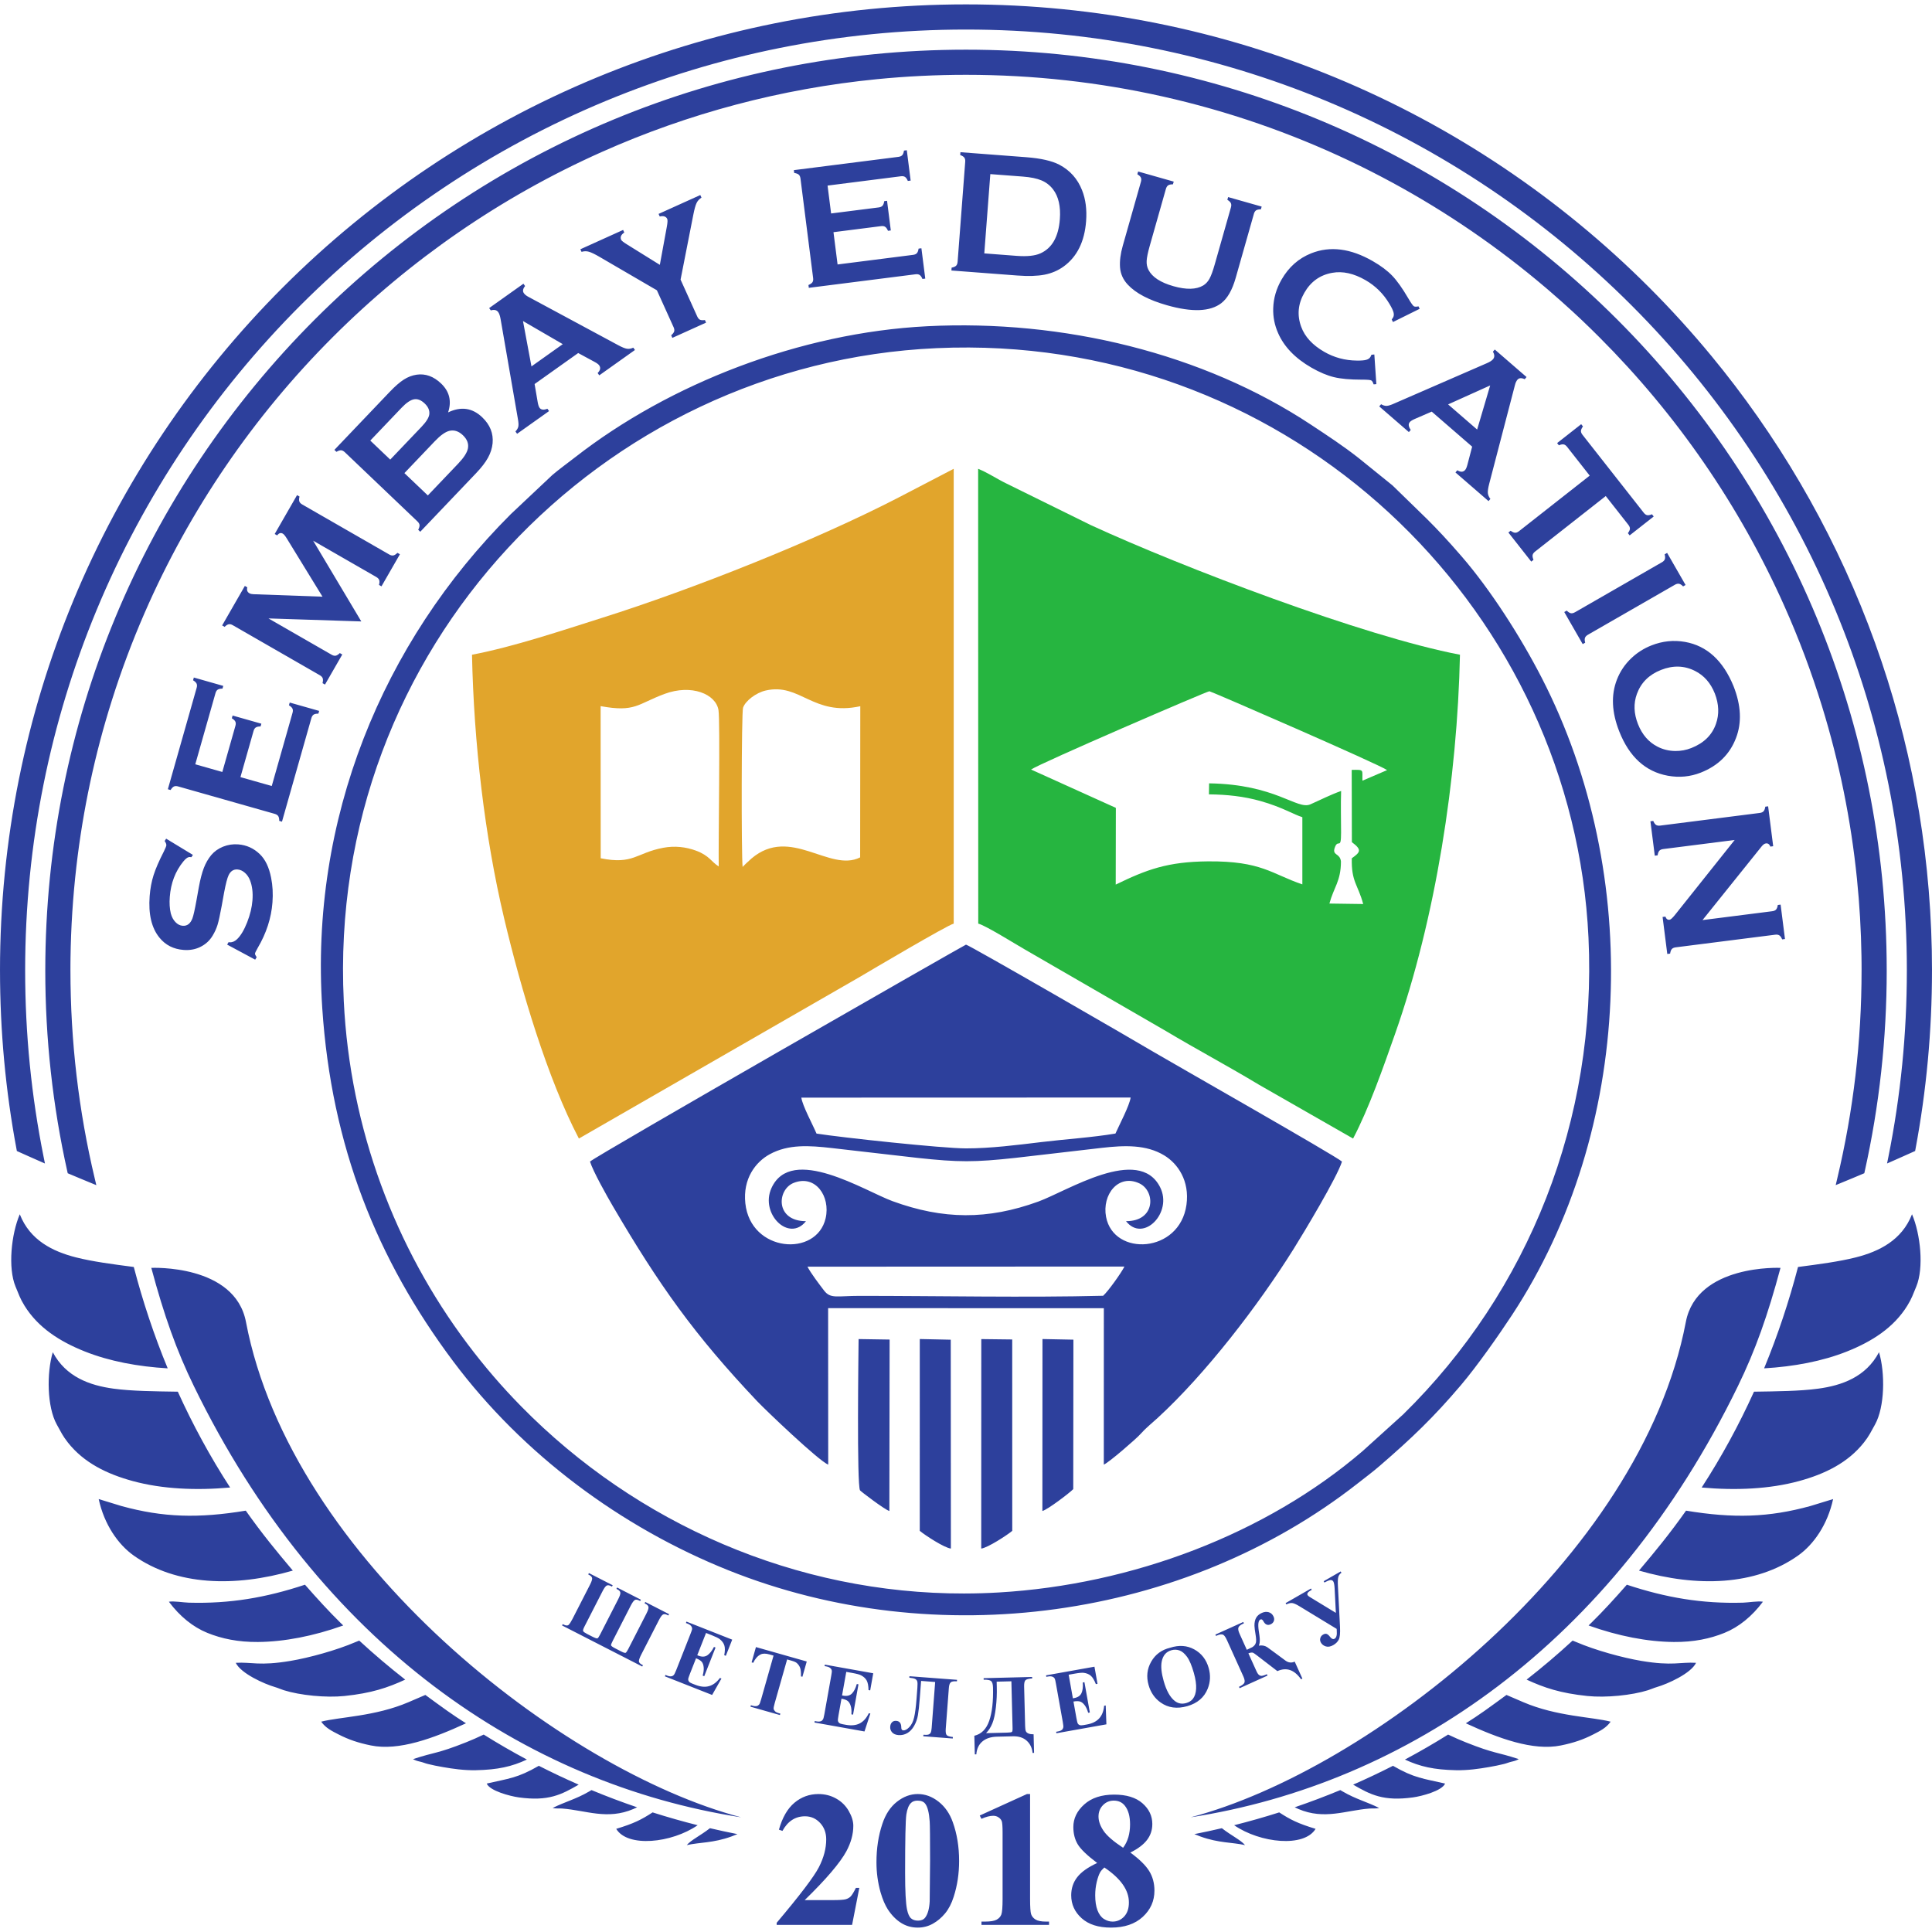 <?xml version="1.0" encoding="UTF-8"?> <svg xmlns="http://www.w3.org/2000/svg" width="170" height="170" viewBox="0 0 170 170" fill="none"><path fill-rule="evenodd" clip-rule="evenodd" d="M81.572 28.707C70.406 29.273 58.902 33.762 50.605 40.236C49.949 40.747 49.234 41.26 48.608 41.791L44.953 45.234C33.597 56.565 27.255 72.142 28.357 88.722C29.163 100.839 33.148 110.802 39.894 119.807C46.007 127.965 54.617 134.382 64.117 138.181C82.394 145.489 104.181 142.502 119.46 130.533C120.191 129.96 120.773 129.528 121.435 128.957C124.18 126.587 126.146 124.715 128.552 121.878C129.968 120.208 131.84 117.545 133.042 115.717C143.735 99.454 144.563 76.969 135.671 59.668C133.771 55.972 131.129 51.867 128.62 48.968C126.082 46.035 125.096 45.245 122.528 42.712L119.542 40.298C118.164 39.216 116.862 38.368 115.366 37.377C105.855 31.078 93.549 28.098 81.572 28.706V28.707ZM14.623 73.798L16.976 75.225L16.837 75.428C16.788 75.42 16.747 75.414 16.715 75.412C16.544 75.398 16.345 75.533 16.125 75.811C15.427 76.669 15.031 77.706 14.939 78.926C14.898 79.465 14.927 79.945 15.028 80.369C15.109 80.676 15.241 80.93 15.433 81.132C15.622 81.332 15.835 81.443 16.075 81.461C16.468 81.491 16.753 81.275 16.93 80.814C17.021 80.576 17.136 80.058 17.281 79.261L17.494 78.074C17.623 77.37 17.771 76.8 17.937 76.371C18.103 75.941 18.318 75.568 18.583 75.245C18.859 74.918 19.208 74.67 19.628 74.5C20.052 74.331 20.494 74.262 20.957 74.298C21.688 74.354 22.323 74.64 22.857 75.154C23.342 75.62 23.676 76.313 23.855 77.231C23.994 77.917 24.032 78.642 23.974 79.409C23.87 80.785 23.436 82.118 22.676 83.41C22.521 83.683 22.443 83.847 22.439 83.905C22.434 83.97 22.483 84.078 22.582 84.229L22.453 84.442L19.987 83.118L20.111 82.905C20.155 82.908 20.189 82.911 20.209 82.913C20.438 82.93 20.657 82.837 20.866 82.636C21.185 82.328 21.479 81.835 21.745 81.162C22.01 80.486 22.167 79.839 22.214 79.22C22.266 78.544 22.195 77.957 22.002 77.464C21.895 77.189 21.742 76.966 21.543 76.793C21.344 76.619 21.129 76.524 20.9 76.506C20.555 76.48 20.293 76.646 20.117 77.007C19.996 77.259 19.862 77.775 19.716 78.556L19.505 79.723C19.361 80.502 19.241 81.056 19.143 81.375C19.046 81.695 18.901 82.011 18.713 82.324C18.449 82.769 18.078 83.107 17.6 83.335C17.168 83.543 16.686 83.627 16.152 83.586C15.27 83.519 14.565 83.162 14.036 82.512C13.337 81.661 13.048 80.441 13.169 78.852C13.219 78.189 13.334 77.572 13.513 77.01C13.692 76.446 13.994 75.749 14.421 74.916C14.56 74.631 14.631 74.455 14.636 74.388C14.644 74.281 14.596 74.154 14.489 74.003L14.62 73.798L14.623 73.798ZM51.759 138.536L51.819 138.418L53.911 139.489L53.85 139.607L53.769 139.566C53.603 139.48 53.471 139.467 53.373 139.523C53.275 139.58 53.156 139.746 53.015 140.021L51.421 143.135C51.322 143.328 51.285 143.457 51.311 143.52C51.337 143.584 51.454 143.669 51.66 143.775L52.09 143.995C52.36 144.133 52.522 144.189 52.575 144.159C52.629 144.131 52.702 144.024 52.797 143.84L54.391 140.727C54.533 140.451 54.598 140.258 54.586 140.145C54.575 140.033 54.486 139.933 54.317 139.847L54.239 139.807L54.3 139.688L56.391 140.76L56.331 140.877L56.25 140.836C56.083 140.75 55.952 140.735 55.854 140.791C55.757 140.848 55.638 141.014 55.495 141.292L53.94 144.33C53.824 144.555 53.765 144.699 53.764 144.76C53.762 144.822 53.889 144.918 54.14 145.046L54.682 145.324C54.893 145.432 55.024 145.464 55.075 145.422C55.125 145.377 55.197 145.265 55.291 145.084L56.871 141.998C57.01 141.727 57.074 141.535 57.064 141.42C57.054 141.306 56.966 141.205 56.796 141.118L56.718 141.078L56.779 140.96L58.871 142.031L58.81 142.15L58.732 142.11C58.563 142.023 58.43 142.009 58.332 142.067C58.233 142.126 58.115 142.291 57.975 142.564L56.419 145.601C56.285 145.864 56.218 146.054 56.219 146.169C56.22 146.284 56.311 146.388 56.494 146.482L56.573 146.523L56.513 146.64L49.457 143.026L49.517 142.908L49.595 142.948C49.8 143.053 49.949 143.059 50.041 142.967C50.134 142.874 50.245 142.703 50.374 142.452L51.908 139.456C52.05 139.179 52.114 138.985 52.103 138.872C52.09 138.761 52.001 138.662 51.833 138.576L51.755 138.536L51.759 138.536ZM62.126 143.685L61.353 145.646L61.449 145.684C61.755 145.805 62.014 145.797 62.228 145.66C62.441 145.522 62.64 145.275 62.824 144.917L62.962 144.971L61.968 147.492L61.83 147.438C61.911 147.152 61.939 146.903 61.917 146.693C61.894 146.481 61.835 146.322 61.737 146.214C61.64 146.106 61.477 146.006 61.246 145.915L60.713 147.269C60.608 147.534 60.555 147.699 60.555 147.768C60.553 147.836 60.577 147.901 60.623 147.963C60.67 148.025 60.762 148.083 60.899 148.137L61.187 148.25C61.637 148.427 62.038 148.466 62.391 148.365C62.744 148.266 63.063 148.026 63.349 147.646L63.481 147.699L62.661 149.142L58.505 147.503L58.554 147.38L58.712 147.443C58.851 147.497 58.974 147.517 59.078 147.5C59.153 147.49 59.223 147.453 59.287 147.384C59.335 147.337 59.408 147.192 59.504 146.949L60.755 143.775C60.842 143.555 60.889 143.419 60.897 143.363C60.907 143.27 60.889 143.189 60.842 143.119C60.779 143.017 60.67 142.935 60.514 142.874L60.355 142.811L60.404 142.688L64.428 144.275L63.867 145.698L63.729 145.644C63.798 145.269 63.8 144.981 63.736 144.781C63.672 144.581 63.541 144.401 63.343 144.24C63.228 144.146 62.99 144.027 62.627 143.884L62.125 143.686L62.126 143.685ZM70.987 146.198L70.605 147.542L70.477 147.506C70.486 147.173 70.463 146.926 70.406 146.764C70.35 146.6 70.249 146.455 70.106 146.328C70.025 146.258 69.869 146.189 69.636 146.123L69.261 146.016L68.168 149.862C68.096 150.119 68.064 150.283 68.073 150.355C68.082 150.427 68.122 150.499 68.188 150.569C68.256 150.641 68.359 150.696 68.499 150.736L68.662 150.782L68.626 150.91L66.035 150.174L66.071 150.046L66.235 150.093C66.378 150.133 66.5 150.139 66.602 150.113C66.675 150.095 66.742 150.051 66.802 149.978C66.845 149.926 66.903 149.775 66.974 149.523L68.066 145.678L67.705 145.575C67.372 145.481 67.111 145.484 66.919 145.582C66.651 145.72 66.439 145.964 66.278 146.314L66.135 146.274L66.517 144.929L70.987 146.198V146.198ZM74.465 147.11L74.094 149.185L74.196 149.203C74.519 149.261 74.772 149.202 74.955 149.025C75.135 148.849 75.282 148.567 75.392 148.18L75.539 148.206L75.062 150.873L74.916 150.847C74.939 150.551 74.917 150.301 74.854 150.099C74.79 149.896 74.7 149.752 74.584 149.665C74.467 149.578 74.287 149.513 74.043 149.47L73.787 150.902C73.737 151.183 73.718 151.355 73.731 151.422C73.743 151.489 73.779 151.548 73.837 151.6C73.895 151.651 73.997 151.691 74.141 151.716L74.446 151.771C74.921 151.855 75.323 151.813 75.649 151.646C75.975 151.478 76.241 151.18 76.446 150.752L76.585 150.777L76.067 152.354L71.669 151.569L71.692 151.438L71.86 151.469C72.008 151.495 72.131 151.489 72.231 151.453C72.302 151.429 72.363 151.377 72.413 151.298C72.451 151.242 72.493 151.086 72.539 150.829L73.139 147.469C73.181 147.238 73.199 147.094 73.196 147.038C73.188 146.946 73.153 146.869 73.094 146.81C73.012 146.722 72.889 146.663 72.724 146.634L72.556 146.604L72.58 146.473L76.838 147.234L76.569 148.74L76.423 148.714C76.416 148.333 76.361 148.05 76.259 147.867C76.157 147.683 75.993 147.533 75.768 147.414C75.636 147.344 75.379 147.274 74.995 147.206L74.464 147.111L74.465 147.11ZM84.201 147.944C83.922 147.923 83.738 147.954 83.651 148.038C83.562 148.122 83.509 148.287 83.491 148.532L83.218 152.121C83.197 152.397 83.224 152.581 83.298 152.669C83.374 152.757 83.554 152.815 83.845 152.842L83.835 152.974L81.242 152.777L81.252 152.645C81.458 152.66 81.606 152.655 81.693 152.626C81.78 152.598 81.845 152.545 81.889 152.469C81.932 152.393 81.963 152.253 81.978 152.051L82.286 148.002L81.049 147.907L80.931 149.449C80.882 150.094 80.829 150.584 80.771 150.919C80.714 151.254 80.602 151.568 80.436 151.86C80.269 152.153 80.067 152.367 79.83 152.502C79.593 152.637 79.338 152.694 79.063 152.674C78.815 152.655 78.626 152.575 78.499 152.434C78.372 152.292 78.316 152.125 78.331 151.933C78.343 151.772 78.394 151.644 78.487 151.548C78.579 151.452 78.704 151.409 78.862 151.421C79.154 151.443 79.303 151.637 79.305 152.002C79.305 152.165 79.363 152.25 79.477 152.259C79.636 152.271 79.813 152.176 80.01 151.975C80.207 151.775 80.349 151.488 80.435 151.117C80.522 150.745 80.592 150.204 80.647 149.49L80.721 148.516C80.742 148.237 80.74 148.05 80.712 147.954C80.685 147.859 80.624 147.785 80.53 147.736C80.435 147.685 80.264 147.649 80.013 147.625L80.023 147.493L84.212 147.811L84.202 147.943L84.201 147.944ZM86.55 147.666L90.82 147.558L90.823 147.69C90.51 147.708 90.312 147.762 90.229 147.849C90.146 147.937 90.108 148.121 90.115 148.402L90.203 151.869C90.209 152.088 90.229 152.24 90.264 152.325C90.299 152.409 90.372 152.478 90.485 152.53C90.599 152.582 90.753 152.605 90.948 152.6L90.989 154.239L90.857 154.242C90.816 153.797 90.642 153.438 90.341 153.167C90.039 152.894 89.63 152.766 89.117 152.779L87.709 152.814C87.177 152.828 86.754 152.969 86.439 153.237C86.123 153.505 85.946 153.882 85.908 154.367L85.775 154.371L85.734 152.732C86.355 152.586 86.792 152.146 87.044 151.415C87.296 150.682 87.407 149.708 87.377 148.493C87.369 148.199 87.314 148.009 87.211 147.92C87.108 147.833 86.889 147.792 86.555 147.798L86.551 147.665L86.55 147.666ZM88.994 147.94L87.698 147.973L87.709 148.415C87.725 149.037 87.699 149.643 87.629 150.236C87.561 150.829 87.458 151.294 87.322 151.635C87.185 151.976 87 152.265 86.763 152.503L88.602 152.457C88.85 152.45 88.997 152.43 89.04 152.394C89.084 152.359 89.103 152.246 89.098 152.059L88.994 147.94V147.94ZM94.034 147.363L94.405 149.438L94.506 149.42C94.83 149.362 95.046 149.219 95.157 148.991C95.266 148.762 95.306 148.447 95.275 148.045L95.421 148.019L95.897 150.686L95.751 150.712C95.67 150.427 95.563 150.2 95.434 150.033C95.304 149.865 95.17 149.76 95.031 149.719C94.891 149.678 94.7 149.679 94.456 149.722L94.712 151.155C94.762 151.435 94.804 151.603 94.84 151.662C94.874 151.721 94.928 151.764 95.001 151.792C95.073 151.82 95.182 151.822 95.327 151.796L95.631 151.742C96.106 151.657 96.469 151.478 96.716 151.208C96.965 150.938 97.111 150.566 97.155 150.093L97.294 150.068L97.354 151.727L92.956 152.512L92.933 152.382L93.101 152.351C93.248 152.325 93.363 152.277 93.443 152.208C93.501 152.161 93.541 152.092 93.56 152C93.576 151.934 93.561 151.773 93.516 151.516L92.915 148.157C92.874 147.925 92.842 147.783 92.82 147.733C92.78 147.649 92.721 147.589 92.645 147.553C92.537 147.5 92.401 147.487 92.236 147.517L92.068 147.547L92.045 147.416L96.303 146.656L96.572 148.162L96.426 148.188C96.288 147.832 96.139 147.587 95.979 147.45C95.82 147.313 95.614 147.228 95.362 147.195C95.214 147.175 94.948 147.199 94.564 147.267L94.034 147.362L94.034 147.363ZM102.956 144.989C103.74 144.736 104.45 144.783 105.085 145.133C105.721 145.484 106.143 146.027 106.353 146.766C106.532 147.396 106.504 148.003 106.271 148.587C105.962 149.361 105.36 149.875 104.467 150.129C103.57 150.384 102.792 150.277 102.131 149.81C101.607 149.441 101.252 148.928 101.066 148.271C100.856 147.533 100.933 146.846 101.297 146.211C101.66 145.575 102.213 145.169 102.956 144.989ZM103.066 145.21C102.609 145.34 102.328 145.669 102.221 146.202C102.135 146.638 102.194 147.212 102.396 147.925C102.637 148.773 102.965 149.358 103.38 149.678C103.669 149.901 104.001 149.96 104.376 149.854C104.63 149.782 104.823 149.66 104.958 149.491C105.129 149.273 105.227 148.975 105.249 148.598C105.272 148.221 105.205 147.756 105.049 147.204C104.862 146.547 104.661 146.073 104.446 145.782C104.231 145.49 104.009 145.304 103.78 145.224C103.552 145.144 103.313 145.138 103.066 145.209V145.21ZM114.6 147.704L114.479 147.759C113.888 146.923 113.195 146.685 112.399 147.045L110.615 145.674C110.427 145.529 110.307 145.447 110.257 145.427C110.157 145.394 110.023 145.412 109.849 145.481L110.573 147.082C110.677 147.311 110.801 147.437 110.945 147.459C111.052 147.475 111.23 147.428 111.476 147.316L111.531 147.437L109.077 148.547L109.022 148.426C109.282 148.302 109.438 148.186 109.491 148.078C109.549 147.956 109.521 147.767 109.407 147.515L107.979 144.356C107.859 144.089 107.751 143.925 107.655 143.861C107.529 143.78 107.344 143.795 107.1 143.905L106.999 143.95L106.944 143.829L109.399 142.72L109.453 142.841L109.373 142.877C109.144 142.981 109.008 143.095 108.969 143.217C108.929 143.341 108.964 143.521 109.072 143.759L109.709 145.168C109.991 145.04 110.153 144.963 110.194 144.936C110.363 144.832 110.469 144.698 110.51 144.533C110.545 144.392 110.534 144.153 110.477 143.813C110.42 143.475 110.387 143.222 110.382 143.057C110.376 142.762 110.43 142.519 110.545 142.327C110.646 142.159 110.809 142.023 111.033 141.922C111.238 141.829 111.436 141.808 111.626 141.859C111.827 141.915 111.972 142.044 112.064 142.248C112.127 142.387 112.134 142.52 112.085 142.645C112.036 142.771 111.943 142.864 111.805 142.927C111.542 143.046 111.331 142.957 111.171 142.659C111.092 142.511 111.004 142.458 110.907 142.502C110.719 142.587 110.672 142.933 110.766 143.543C110.817 143.864 110.845 144.076 110.848 144.18C110.864 144.435 110.837 144.644 110.768 144.805C111.039 144.755 111.28 144.797 111.496 144.931C111.534 144.953 111.784 145.135 112.246 145.479L113.114 146.121C113.24 146.213 113.37 146.267 113.506 146.283C113.64 146.3 113.78 146.275 113.924 146.21L114.599 147.703L114.6 147.704ZM116.473 139.134L117.969 138.274L118.035 138.389C117.888 138.491 117.796 138.62 117.755 138.776C117.715 138.933 117.705 139.212 117.729 139.613L117.91 143.154C117.936 143.707 117.901 144.08 117.8 144.274C117.7 144.468 117.54 144.628 117.319 144.754C117.08 144.892 116.861 144.931 116.665 144.871C116.467 144.81 116.323 144.699 116.23 144.538C116.156 144.409 116.137 144.275 116.175 144.141C116.214 144.006 116.295 143.902 116.42 143.83C116.54 143.761 116.644 143.742 116.735 143.772C116.825 143.803 116.928 143.891 117.042 144.04C117.177 144.215 117.31 144.265 117.439 144.19C117.593 144.102 117.655 143.87 117.624 143.494L117.616 143.329L114.334 141.333C114.055 141.163 113.844 141.071 113.702 141.055C113.559 141.038 113.388 141.08 113.189 141.176L113.123 141.061L115.357 139.776L115.423 139.892L115.337 139.941C115.076 140.09 114.983 140.229 115.055 140.354C115.082 140.401 115.146 140.458 115.247 140.521L117.545 141.919L117.435 139.76C117.418 139.46 117.38 139.26 117.322 139.16C117.279 139.084 117.209 139.042 117.113 139.031C117.016 139.022 116.825 139.095 116.539 139.25L116.473 139.135V139.134ZM21.157 68.38L23.912 69.162L25.741 62.721C25.783 62.573 25.78 62.45 25.735 62.353C25.689 62.256 25.587 62.157 25.425 62.06L25.493 61.819L28.083 62.554L28.015 62.795C27.826 62.793 27.686 62.824 27.596 62.882C27.507 62.941 27.44 63.044 27.398 63.192L24.812 72.299L24.571 72.23C24.571 72.04 24.542 71.902 24.483 71.812C24.425 71.722 24.32 71.654 24.167 71.611L15.68 69.201C15.527 69.157 15.401 69.16 15.304 69.205C15.207 69.251 15.108 69.353 15.011 69.515L14.77 69.446L17.305 60.52C17.347 60.372 17.343 60.249 17.298 60.152C17.25 60.055 17.148 59.955 16.988 59.858L17.057 59.617L19.646 60.353L19.578 60.593C19.391 60.592 19.253 60.623 19.16 60.681C19.07 60.739 19.003 60.843 18.962 60.988L17.183 67.251L19.562 67.927L20.716 63.861C20.757 63.716 20.755 63.593 20.709 63.496C20.663 63.399 20.561 63.299 20.399 63.202L20.467 62.961L22.997 63.679L22.928 63.92C22.744 63.919 22.605 63.95 22.513 64.008C22.42 64.066 22.354 64.169 22.312 64.314L21.157 68.38H21.157ZM31.791 54.681L23.623 54.416L29.175 57.608C29.313 57.688 29.435 57.716 29.54 57.695C29.645 57.674 29.764 57.598 29.901 57.466L30.118 57.591L28.596 60.237L28.38 60.112C28.426 59.928 28.431 59.787 28.396 59.685C28.361 59.584 28.275 59.492 28.138 59.413L20.483 55.012C20.349 54.935 20.23 54.908 20.124 54.929C20.019 54.95 19.898 55.025 19.764 55.158L19.547 55.033L21.545 51.557L21.762 51.682C21.694 51.92 21.757 52.094 21.947 52.203C22.035 52.254 22.155 52.281 22.305 52.286L28.378 52.504L25.233 47.377C25.093 47.149 24.978 47.01 24.885 46.956C24.704 46.852 24.538 46.905 24.389 47.111L24.172 46.986L26.138 43.567L26.355 43.691C26.307 43.875 26.304 44.017 26.338 44.118C26.373 44.22 26.457 44.31 26.59 44.387L34.246 48.788C34.384 48.868 34.506 48.896 34.611 48.875C34.716 48.854 34.835 48.778 34.972 48.646L35.189 48.771L33.566 51.593L33.349 51.468C33.397 51.291 33.405 51.151 33.367 51.045C33.331 50.94 33.245 50.849 33.107 50.769L27.555 47.577L31.791 54.68L31.791 54.681ZM39.431 36.287C40.56 35.745 41.56 35.887 42.428 36.715C43.12 37.374 43.424 38.136 43.345 39.005C43.301 39.44 43.166 39.866 42.938 40.279C42.71 40.692 42.364 41.141 41.9 41.628L36.98 46.789L36.799 46.616C36.887 46.448 36.926 46.312 36.916 46.206C36.907 46.099 36.845 45.99 36.73 45.88L30.344 39.792C30.229 39.683 30.117 39.626 30.01 39.621C29.903 39.616 29.767 39.66 29.605 39.758L29.424 39.586L34.297 34.475C34.763 33.986 35.177 33.627 35.537 33.397C35.895 33.169 36.268 33.027 36.661 32.969C37.435 32.857 38.154 33.116 38.812 33.745C39.55 34.448 39.755 35.296 39.43 36.287L39.431 36.287ZM34.338 40.441L37.094 37.551C37.511 37.113 37.739 36.746 37.776 36.45C37.814 36.115 37.68 35.799 37.37 35.504C37.052 35.201 36.739 35.08 36.431 35.135C36.121 35.192 35.756 35.439 35.338 35.877L32.582 38.767L34.338 40.441H34.338ZM37.646 43.595L40.316 40.795C40.811 40.276 41.097 39.832 41.172 39.466C41.254 39.044 41.108 38.656 40.731 38.296C40.357 37.939 39.963 37.812 39.541 37.911C39.183 37.999 38.753 38.306 38.255 38.829L35.585 41.63L37.647 43.595H37.646ZM50.876 31.065L47.04 33.792L47.316 35.404C47.356 35.628 47.408 35.786 47.476 35.882C47.608 36.066 47.839 36.094 48.167 35.967L48.313 36.171L45.5 38.171L45.355 37.967C45.497 37.815 45.583 37.667 45.611 37.522C45.639 37.377 45.624 37.144 45.564 36.825L44.047 28.071C43.999 27.791 43.93 27.591 43.841 27.465C43.705 27.274 43.489 27.223 43.187 27.312L43.042 27.108L46.057 24.965L46.202 25.169C46.005 25.414 45.972 25.624 46.096 25.798C46.18 25.917 46.317 26.028 46.504 26.125L54.398 30.374C54.734 30.554 54.987 30.659 55.164 30.686C55.342 30.714 55.526 30.682 55.724 30.592L55.87 30.796L52.732 33.027L52.587 32.824C52.827 32.582 52.873 32.357 52.722 32.145C52.659 32.055 52.524 31.956 52.32 31.845L50.875 31.064L50.876 31.065ZM49.519 30.282L46.018 28.248L46.764 32.241L49.519 30.282ZM59.885 24.603L61.354 27.853C61.419 27.995 61.501 28.09 61.599 28.137C61.699 28.18 61.84 28.188 62.026 28.161L62.129 28.389L59.162 29.73L59.059 29.502C59.199 29.382 59.286 29.27 59.32 29.167C59.352 29.061 59.336 28.936 59.272 28.794L57.802 25.544L52.776 22.615C52.345 22.363 52.026 22.21 51.816 22.15C51.609 22.089 51.393 22.095 51.171 22.161L51.068 21.933L54.829 20.233L54.932 20.461C54.643 20.652 54.552 20.868 54.658 21.103C54.696 21.186 54.873 21.326 55.194 21.522L58.06 23.304L58.676 19.948C58.743 19.588 58.754 19.36 58.71 19.263C58.663 19.158 58.581 19.084 58.463 19.045C58.343 19.008 58.209 19.009 58.053 19.05L57.95 18.822L61.622 17.162L61.725 17.39C61.529 17.513 61.383 17.671 61.291 17.867C61.197 18.064 61.102 18.404 61.006 18.895L59.885 24.603V24.603ZM73.339 20.43L73.7 23.271L80.343 22.426C80.496 22.407 80.608 22.356 80.679 22.276C80.751 22.196 80.802 22.063 80.828 21.876L81.076 21.844L81.416 24.514L81.168 24.546C81.095 24.371 81.012 24.256 80.923 24.196C80.834 24.136 80.713 24.115 80.56 24.134L71.169 25.327L71.137 25.079C71.312 25.005 71.428 24.924 71.487 24.835C71.547 24.745 71.569 24.622 71.548 24.464L70.436 15.712C70.416 15.554 70.365 15.44 70.285 15.368C70.205 15.297 70.072 15.246 69.885 15.219L69.853 14.971L79.058 13.802C79.21 13.782 79.322 13.731 79.394 13.651C79.465 13.568 79.516 13.436 79.543 13.251L79.791 13.219L80.13 15.89L79.882 15.921C79.81 15.749 79.727 15.634 79.638 15.571C79.548 15.511 79.427 15.49 79.278 15.509L72.819 16.33L73.13 18.783L77.322 18.251C77.472 18.232 77.584 18.181 77.656 18.101C77.727 18.021 77.778 17.888 77.805 17.701L78.053 17.669L78.384 20.277L78.136 20.309C78.064 20.139 77.982 20.023 77.892 19.962C77.803 19.899 77.682 19.878 77.532 19.897L73.339 20.43ZM84.262 23.033L84.931 14.236C84.944 14.077 84.916 13.955 84.852 13.869C84.788 13.783 84.668 13.705 84.49 13.642L84.509 13.392L90.312 13.834C91.584 13.931 92.548 14.151 93.207 14.491C94.153 14.987 94.821 15.739 95.215 16.744C95.529 17.537 95.645 18.444 95.568 19.463C95.432 21.258 94.776 22.584 93.602 23.442C93.108 23.802 92.546 24.044 91.911 24.169C91.279 24.291 90.482 24.316 89.519 24.243L83.716 23.802L83.735 23.552C83.922 23.514 84.052 23.458 84.128 23.383C84.204 23.308 84.249 23.191 84.262 23.032V23.033ZM86.609 22.296L89.465 22.514C90.376 22.582 91.069 22.51 91.546 22.295C92.57 21.837 93.141 20.837 93.258 19.289C93.343 18.173 93.143 17.294 92.66 16.661C92.389 16.308 92.05 16.044 91.645 15.875C91.237 15.702 90.688 15.59 89.996 15.537L87.14 15.32L86.609 22.296H86.609ZM110.33 18.824L108.731 24.453C108.429 25.517 108.007 26.257 107.465 26.675C106.49 27.425 104.897 27.488 102.686 26.86C101.087 26.407 99.939 25.801 99.236 25.046C98.826 24.607 98.599 24.103 98.554 23.534C98.513 22.969 98.593 22.335 98.793 21.63L100.391 16.001C100.435 15.848 100.433 15.723 100.387 15.626C100.342 15.529 100.239 15.432 100.077 15.332L100.146 15.091L103.278 15.98L103.209 16.221C103.023 16.217 102.885 16.246 102.792 16.306C102.701 16.367 102.633 16.473 102.589 16.625L101.166 21.639C101.002 22.216 100.913 22.655 100.896 22.951C100.881 23.245 100.935 23.513 101.058 23.749C101.385 24.381 102.117 24.86 103.251 25.182C104.391 25.505 105.267 25.483 105.878 25.117C106.101 24.98 106.286 24.78 106.427 24.522C106.569 24.262 106.723 23.842 106.887 23.265L108.311 18.251C108.354 18.098 108.351 17.975 108.306 17.875C108.261 17.778 108.158 17.681 107.997 17.582L108.065 17.341L111.016 18.178L110.948 18.419C110.757 18.419 110.619 18.448 110.53 18.507C110.44 18.565 110.372 18.671 110.328 18.824H110.33ZM120.93 31.189L121.108 33.801L120.867 33.821C120.809 33.635 120.74 33.52 120.66 33.474C120.582 33.428 120.298 33.404 119.809 33.406C118.798 33.406 117.988 33.334 117.38 33.186C116.773 33.039 116.112 32.761 115.394 32.349C113.968 31.528 112.991 30.515 112.464 29.313C112.152 28.61 112.007 27.877 112.033 27.115C112.061 26.241 112.304 25.403 112.769 24.596C113.4 23.499 114.268 22.732 115.374 22.29C117.037 21.627 118.843 21.856 120.792 22.977C121.509 23.389 122.081 23.818 122.507 24.264C122.932 24.707 123.404 25.373 123.92 26.256C124.166 26.675 124.332 26.905 124.411 26.951C124.49 26.996 124.625 26.999 124.815 26.955L124.918 27.173L122.571 28.336L122.461 28.114C122.51 28.049 122.549 27.993 122.577 27.943C122.65 27.816 122.665 27.665 122.619 27.488C122.573 27.311 122.455 27.063 122.261 26.741C121.732 25.849 121.028 25.153 120.152 24.65C119.117 24.054 118.142 23.84 117.229 24.005C116.155 24.193 115.338 24.777 114.775 25.756C114.212 26.735 114.118 27.735 114.496 28.758C114.813 29.63 115.489 30.364 116.525 30.96C117.4 31.463 118.357 31.719 119.394 31.728C119.769 31.733 120.044 31.711 120.22 31.661C120.396 31.612 120.519 31.523 120.593 31.395C120.62 31.347 120.65 31.285 120.678 31.215L120.93 31.191L120.93 31.189ZM129.537 39.301L125.98 36.219L124.478 36.869C124.271 36.961 124.129 37.049 124.052 37.138C123.903 37.309 123.931 37.541 124.133 37.829L123.969 38.019L121.361 35.759L121.525 35.57C121.705 35.672 121.87 35.721 122.018 35.714C122.165 35.707 122.388 35.638 122.683 35.504L130.83 31.959C131.091 31.846 131.269 31.732 131.37 31.615C131.523 31.438 131.522 31.216 131.364 30.945L131.528 30.755L134.324 33.177L134.16 33.367C133.875 33.233 133.663 33.251 133.523 33.412C133.427 33.523 133.352 33.681 133.302 33.887L131.04 42.561C130.945 42.93 130.903 43.202 130.918 43.38C130.933 43.558 131.008 43.73 131.142 43.902L130.978 44.092L128.068 41.571L128.232 41.381C128.524 41.558 128.752 41.549 128.923 41.352C128.995 41.27 129.06 41.115 129.12 40.891L129.537 39.302V39.301ZM129.976 37.797L131.123 33.915L127.421 35.584L129.976 37.797ZM141.293 43.648L135.074 48.535C134.949 48.633 134.877 48.736 134.857 48.841C134.837 48.947 134.863 49.085 134.935 49.261L134.738 49.416L132.726 46.856L132.923 46.702C133.077 46.813 133.206 46.871 133.313 46.876C133.42 46.882 133.537 46.836 133.662 46.738L139.881 41.851L137.889 39.316C137.795 39.197 137.696 39.126 137.591 39.105C137.487 39.084 137.345 39.109 137.169 39.185L137.014 38.988L139.131 37.325L139.286 37.522C139.174 37.68 139.117 37.81 139.11 37.915C139.105 38.022 139.149 38.133 139.242 38.252L144.634 45.114C144.73 45.236 144.831 45.31 144.937 45.33C145.042 45.35 145.182 45.326 145.359 45.251L145.513 45.447L143.396 47.11L143.242 46.914C143.357 46.76 143.416 46.628 143.419 46.522C143.424 46.415 143.377 46.3 143.28 46.177L141.293 43.648V43.648ZM138.586 53.873L146.241 49.472C146.374 49.395 146.458 49.304 146.493 49.203C146.528 49.102 146.524 48.959 146.476 48.776L146.693 48.651L148.316 51.473L148.099 51.598C147.967 51.463 147.85 51.386 147.74 51.368C147.633 51.348 147.513 51.375 147.379 51.452L139.724 55.853C139.586 55.933 139.5 56.024 139.464 56.129C139.426 56.235 139.434 56.375 139.482 56.552L139.265 56.677L137.642 53.854L137.859 53.729C137.996 53.861 138.115 53.938 138.22 53.958C138.325 53.979 138.447 53.951 138.585 53.872L138.586 53.873ZM152.536 60.375C153.204 62.069 153.275 63.592 152.751 64.945C152.206 66.372 151.172 67.385 149.653 67.984C148.724 68.35 147.756 68.44 146.749 68.257C144.787 67.895 143.362 66.595 142.48 64.357C141.817 62.675 141.749 61.159 142.273 59.806C142.554 59.081 142.979 58.447 143.556 57.904C144.062 57.424 144.65 57.052 145.315 56.79C146.288 56.406 147.275 56.306 148.279 56.484C150.198 56.83 151.615 58.127 152.536 60.375L152.536 60.375ZM150.894 61.031C150.527 60.102 149.946 59.439 149.151 59.038C148.212 58.561 147.216 58.531 146.16 58.947C145.104 59.363 144.397 60.065 144.035 61.055C143.729 61.891 143.758 62.776 144.129 63.716C144.498 64.652 145.08 65.317 145.873 65.714C146.345 65.951 146.856 66.075 147.409 66.082C147.899 66.087 148.369 66 148.821 65.822C149.925 65.387 150.647 64.678 150.989 63.697C151.286 62.859 151.253 61.972 150.894 61.031ZM152.637 73.911L146.349 74.71C146.191 74.73 146.077 74.781 146.005 74.861C145.934 74.941 145.885 75.074 145.856 75.261L145.608 75.293L145.223 72.266L145.472 72.234C145.546 72.409 145.627 72.525 145.716 72.584C145.805 72.644 145.929 72.665 146.086 72.645L154.846 71.532C154.999 71.513 155.111 71.461 155.182 71.381C155.253 71.301 155.305 71.169 155.331 70.981L155.58 70.949L156.026 74.461L155.777 74.493C155.696 74.282 155.565 74.191 155.387 74.214C155.265 74.229 155.142 74.316 155.012 74.475L149.807 80.96L155.946 80.18C156.098 80.161 156.21 80.11 156.281 80.03C156.353 79.95 156.404 79.817 156.431 79.63L156.679 79.598L157.063 82.626L156.815 82.657C156.743 82.483 156.66 82.367 156.571 82.307C156.481 82.248 156.361 82.226 156.208 82.245L147.448 83.358C147.29 83.379 147.176 83.43 147.105 83.51C147.033 83.59 146.985 83.723 146.956 83.91L146.707 83.942L146.294 80.686L146.542 80.654C146.615 80.861 146.737 80.953 146.908 80.931C147.009 80.919 147.169 80.772 147.392 80.494L152.637 73.911ZM51.916 102.211C52.189 103.084 53.415 105.261 53.937 106.152C57.989 113.072 61.109 117.467 66.619 123.29C67.353 124.065 72.044 128.55 72.876 128.873L72.868 115.106L97.129 115.111L97.126 128.875C97.586 128.681 99.968 126.613 100.331 126.205C100.84 125.633 101.322 125.265 101.871 124.76C106.071 120.902 110.699 114.899 113.834 109.887C114.74 108.438 117.651 103.595 118.083 102.21C117.646 101.775 102.633 93.237 101.566 92.597C100.026 91.674 85.231 83.121 84.999 83.121C84.923 83.121 52.397 101.731 51.915 102.21L51.916 102.211ZM71.846 99.746C74.047 100.093 82.93 101.048 84.999 101.049C87.173 101.049 89.504 100.75 91.66 100.49C93.73 100.239 96.117 100.087 98.15 99.743C98.49 98.976 99.382 97.295 99.488 96.573L70.51 96.582C70.619 97.315 71.509 98.943 71.846 99.746ZM97.067 114.016C97.511 113.618 98.636 112.044 98.943 111.446L71.05 111.457C71.365 112.06 72.087 113.003 72.513 113.56C73.085 114.307 73.65 114.025 75.629 114.025C82.528 114.025 90.39 114.186 97.067 114.016ZM70.918 107.454C69.434 109.344 66.856 106.812 67.881 104.544C69.631 100.676 76.114 104.808 78.532 105.691C82.982 107.318 86.906 107.35 91.361 105.729C93.918 104.798 100.19 100.76 102.073 104.449C103.227 106.71 100.582 109.385 99.081 107.452C101.697 107.465 101.682 104.801 100.259 104.129C98.411 103.257 96.951 105.114 97.325 107.079C97.994 110.59 103.809 110.294 104.399 106.009C104.689 103.9 103.639 102.39 102.443 101.665C100.858 100.705 98.962 100.773 96.95 101.002C83.114 102.572 86.961 102.563 73.175 101.017C71.209 100.796 69.376 100.668 67.736 101.561C66.487 102.241 65.351 103.715 65.584 105.884C66.048 110.208 71.86 110.645 72.65 107.19C73.088 105.275 71.757 103.324 69.837 104.085C68.359 104.672 68.195 107.448 70.918 107.454V107.454ZM78.257 132.955L78.279 117.87L75.549 117.827C75.539 118.898 75.38 130.712 75.677 131.141C75.74 131.232 77.856 132.846 78.257 132.955ZM80.932 134.701C81.38 135.08 83.094 136.2 83.67 136.261L83.658 117.883L80.933 117.824L80.932 134.701ZM86.34 136.261C86.901 136.2 88.624 135.078 89.07 134.703L89.067 117.862L86.345 117.829L86.34 136.261H86.34ZM91.721 132.955C92.165 132.844 94.054 131.418 94.437 131.032L94.451 117.879L91.729 117.825L91.721 132.956L91.721 132.955ZM99.461 163.01C100.256 163.592 100.81 164.134 101.119 164.636C101.428 165.136 101.581 165.712 101.581 166.36C101.581 167.271 101.238 168.04 100.554 168.668C99.87 169.298 98.938 169.613 97.76 169.613C96.644 169.613 95.785 169.337 95.174 168.787C94.564 168.236 94.257 167.566 94.257 166.771C94.257 166.164 94.433 165.633 94.786 165.179C95.138 164.722 95.722 164.308 96.543 163.927C95.649 163.254 95.076 162.7 94.823 162.269C94.57 161.838 94.445 161.335 94.445 160.764C94.445 160.009 94.766 159.345 95.408 158.771C96.047 158.198 96.926 157.911 98.039 157.911C99.117 157.911 99.944 158.164 100.526 158.672C101.105 159.18 101.394 159.787 101.394 160.497C101.394 161.031 101.238 161.499 100.923 161.908C100.611 162.314 100.122 162.683 99.461 163.009V163.01ZM98.823 162.59C99.03 162.314 99.183 162.002 99.285 161.661C99.384 161.318 99.436 160.94 99.436 160.532C99.436 159.81 99.28 159.26 98.97 158.879C98.734 158.587 98.414 158.439 98.002 158.439C97.63 158.439 97.312 158.573 97.052 158.839C96.79 159.109 96.66 159.441 96.66 159.838C96.66 160.242 96.807 160.659 97.1 161.093C97.392 161.528 97.966 162.024 98.823 162.589L98.823 162.59ZM97.173 164.321C97 164.477 96.878 164.619 96.804 164.747C96.693 164.943 96.594 165.227 96.503 165.599C96.415 165.973 96.369 166.363 96.369 166.768C96.369 167.293 96.435 167.733 96.568 168.085C96.702 168.44 96.892 168.696 97.136 168.852C97.383 169.008 97.636 169.085 97.897 169.085C98.299 169.085 98.64 168.934 98.918 168.637C99.194 168.339 99.333 167.93 99.333 167.41C99.342 166.326 98.623 165.296 97.173 164.322L97.173 164.321ZM90.638 157.861V167.092C90.638 167.791 90.669 168.236 90.728 168.426C90.791 168.619 90.919 168.778 91.115 168.9C91.308 169.022 91.62 169.085 92.049 169.085H92.307V169.374H86.362V169.085H86.663C87.146 169.085 87.489 169.028 87.693 168.917C87.9 168.806 88.037 168.653 88.111 168.457C88.181 168.262 88.219 167.808 88.219 167.092V161.233C88.219 160.708 88.193 160.379 88.145 160.245C88.094 160.115 88 160.004 87.864 159.913C87.727 159.819 87.571 159.774 87.392 159.774C87.109 159.774 86.765 159.862 86.359 160.041L86.209 159.751L90.362 157.861H90.638ZM84.394 163.737C84.394 164.863 84.235 165.914 83.92 166.89C83.733 167.489 83.477 167.98 83.159 168.364C82.841 168.747 82.481 169.051 82.075 169.275C81.672 169.499 81.229 169.613 80.755 169.613C80.21 169.613 79.721 169.474 79.282 169.196C78.845 168.92 78.456 168.523 78.118 168.006C77.877 167.628 77.661 167.126 77.479 166.498C77.241 165.65 77.121 164.772 77.121 163.87C77.121 162.643 77.294 161.517 77.638 160.492C77.919 159.64 78.348 158.99 78.924 158.539C79.5 158.087 80.11 157.86 80.754 157.86C81.407 157.86 82.017 158.084 82.585 158.53C83.153 158.976 83.57 159.578 83.837 160.333C84.209 161.369 84.393 162.504 84.393 163.736L84.394 163.737ZM81.839 163.72C81.839 161.747 81.828 160.597 81.805 160.268C81.752 159.499 81.618 158.976 81.408 158.707C81.269 158.528 81.045 158.44 80.732 158.44C80.494 158.44 80.307 158.505 80.167 158.639C79.96 158.834 79.824 159.175 79.75 159.666C79.679 160.157 79.642 161.869 79.642 164.801C79.642 166.396 79.699 167.467 79.809 168.009C79.891 168.404 80.011 168.668 80.167 168.801C80.32 168.934 80.527 169 80.783 169C81.058 169 81.268 168.912 81.407 168.733C81.64 168.424 81.773 167.944 81.805 167.297L81.839 163.72L81.839 163.72ZM74.977 169.374H68.34V169.19C70.384 166.768 71.622 165.139 72.053 164.302C72.484 163.464 72.7 162.647 72.7 161.849C72.7 161.267 72.518 160.781 72.158 160.398C71.798 160.013 71.358 159.819 70.835 159.819C69.981 159.819 69.32 160.248 68.849 161.103L68.539 160.995C68.84 159.927 69.294 159.138 69.904 158.627C70.515 158.117 71.219 157.861 72.016 157.861C72.587 157.861 73.109 157.994 73.58 158.261C74.052 158.525 74.42 158.891 74.684 159.353C74.951 159.816 75.084 160.25 75.084 160.656C75.084 161.392 74.88 162.141 74.471 162.902C73.912 163.927 72.689 165.358 70.806 167.194H73.242C73.841 167.194 74.23 167.169 74.409 167.12C74.591 167.069 74.738 166.987 74.854 166.868C74.97 166.748 75.121 166.502 75.311 166.121H75.612L74.977 169.374H74.977ZM6.436 52.882C10.746 42.478 17.059 33.118 24.895 25.282C32.731 17.446 42.092 11.133 52.495 6.823C62.51 2.675 73.488 0.386 84.999 0.386C96.511 0.386 107.489 2.675 117.504 6.823C127.907 11.133 137.268 17.446 145.104 25.282C146.063 26.241 147.004 27.228 147.925 28.242C148.836 29.245 149.729 30.276 150.602 31.334C150.962 31.771 151.306 32.197 151.636 32.612C151.974 33.039 152.311 33.472 152.646 33.911C158.187 41.182 162.583 49.373 165.564 58.217C168.441 66.75 170 75.887 170 85.387V85.392H169.999C169.999 88.061 169.876 90.702 169.635 93.307C169.39 95.952 169.025 98.56 168.545 101.123L168.516 101.278L168.373 101.342C168.135 101.45 167.833 101.585 167.475 101.744C167.102 101.911 166.801 102.044 166.576 102.143L166.045 102.376L166.16 101.808C166.697 99.137 167.106 96.418 167.38 93.656C167.649 90.943 167.787 88.184 167.787 85.387V85.386H167.788C167.788 74.173 165.559 63.479 161.518 53.726C157.323 43.598 151.174 34.482 143.539 26.847C135.905 19.213 126.789 13.064 116.661 8.868C106.909 4.829 96.216 2.6 85.001 2.6C73.785 2.6 63.092 4.829 53.34 8.868C43.212 13.064 34.095 19.214 26.461 26.847C18.827 34.482 12.677 43.598 8.482 53.726C4.442 63.478 2.213 74.171 2.213 85.387C2.213 88.184 2.351 90.943 2.62 93.658C2.894 96.42 3.304 99.14 3.841 101.811L3.955 102.378L3.426 102.146C3.138 102.019 2.837 101.886 2.525 101.747C2.167 101.587 1.869 101.454 1.627 101.345L1.484 101.28L1.455 101.126C0.975 98.563 0.61 95.956 0.365 93.311C0.125 90.705 0.001 88.065 0.001 85.396H0V85.387C0 73.876 2.289 62.897 6.438 52.882L6.436 52.882ZM10.122 54.397C14.229 44.485 20.246 35.566 27.712 28.099C35.18 20.631 44.103 14.613 54.018 10.506C63.564 6.553 74.027 4.371 84.999 4.371C95.971 4.371 106.435 6.553 115.981 10.506C125.896 14.613 134.818 20.631 142.287 28.099C149.755 35.567 155.772 44.488 159.879 54.402C163.832 63.945 166.014 74.408 166.015 85.38H166.016V85.386C166.016 88.397 165.851 91.374 165.53 94.307C165.204 97.281 164.717 100.21 164.077 103.083L164.043 103.234L163.9 103.295C163.515 103.457 163.211 103.584 162.986 103.679C162.735 103.783 162.432 103.908 162.07 104.057L161.526 104.281L161.661 103.709C162.368 100.743 162.906 97.714 163.267 94.633C163.621 91.602 163.803 88.516 163.803 85.386V85.35H163.804C163.804 85.145 163.803 84.941 163.801 84.735C163.8 84.534 163.797 84.33 163.794 84.123C163.777 82.99 163.734 81.856 163.668 80.721C163.602 79.584 163.511 78.456 163.398 77.337C163.134 74.736 162.744 72.173 162.234 69.656C161.718 67.107 161.077 64.6 160.32 62.141C159.856 60.638 159.349 59.155 158.802 57.695C158.25 56.226 157.656 54.777 157.019 53.349C153.062 44.466 147.508 36.45 140.722 29.665C140.448 29.39 140.202 29.148 139.985 28.936C139.74 28.697 139.491 28.457 139.238 28.217C139.047 28.036 138.905 27.902 138.81 27.813L138.809 27.814C138.668 27.681 138.524 27.548 138.377 27.412C138.041 27.103 137.695 26.79 137.339 26.474C136.979 26.154 136.628 25.847 136.287 25.554L135.993 25.303C133.916 23.539 131.747 21.881 129.494 20.336C127.255 18.802 124.929 17.378 122.525 16.074C121.89 15.73 121.265 15.401 120.651 15.089C120.024 14.77 119.391 14.459 118.752 14.156C113.563 11.693 108.064 9.78 102.329 8.494C96.756 7.243 90.957 6.583 85.001 6.583C83.672 6.583 82.363 6.616 81.073 6.679C79.761 6.743 78.459 6.839 77.167 6.967C72.934 7.384 68.798 8.138 64.787 9.199C60.697 10.282 56.738 11.684 52.94 13.378C44.067 17.334 36.058 22.884 29.278 29.665C25.795 33.147 22.638 36.953 19.855 41.032C17.097 45.076 14.705 49.389 12.728 53.924C12.18 55.18 11.666 56.451 11.185 57.734C10.709 59.003 10.262 60.299 9.845 61.621C9.096 63.99 8.457 66.406 7.933 68.861C7.415 71.288 7.009 73.758 6.72 76.263C6.567 77.591 6.447 78.927 6.361 80.27C6.275 81.614 6.222 82.958 6.204 84.302C6.202 84.483 6.2 84.662 6.199 84.839C6.198 85.02 6.197 85.199 6.197 85.379H6.198V85.386C6.198 88.517 6.381 91.603 6.735 94.634C7.095 97.716 7.633 100.746 8.34 103.712L8.476 104.284L7.932 104.06C7.57 103.911 7.266 103.786 7.016 103.681C6.788 103.587 6.484 103.458 6.102 103.297L5.959 103.237L5.925 103.085C5.284 100.212 4.796 97.283 4.471 94.308C4.149 91.374 3.984 88.397 3.984 85.386V85.369H3.985C3.988 74.399 6.17 63.939 10.123 54.397H10.122ZM20.248 130.889C17.239 131.159 14.275 131.027 11.689 130.323C9.432 129.708 7.383 128.723 5.964 126.917C5.512 126.341 5.359 125.996 4.999 125.35C4.133 123.796 4.1 120.806 4.645 118.984C5.797 121.161 7.902 121.908 9.997 122.191C11.615 122.41 13.627 122.426 15.646 122.457C16.971 125.382 18.507 128.203 20.249 130.889L20.248 130.889ZM25.766 138.199C20.667 139.673 15.521 139.53 11.774 136.882C10.389 135.903 9.17 134.143 8.684 131.905L10.679 132.516C14.344 133.526 17.451 133.615 21.625 132.925C22.309 133.892 23.02 134.841 23.76 135.767C24.34 136.494 25.031 137.334 25.766 138.199V138.199ZM30.203 143.028C27.581 143.966 25.006 144.462 22.704 144.481C20.954 144.497 19.506 144.19 18.249 143.681C16.982 143.168 15.822 142.228 14.861 140.939C15.261 140.858 16.151 141.009 16.621 141.022C20.231 141.122 23.386 140.584 26.835 139.441C27.897 140.654 28.982 141.835 29.91 142.743C30.008 142.839 30.106 142.934 30.203 143.028ZM31.305 144.481L31.609 144.359C32.979 145.62 34.278 146.716 35.656 147.793C34.106 148.507 32.689 148.987 30.305 149.234C28.694 149.401 26.399 149.176 24.971 148.724C24.69 148.635 24.47 148.527 24.22 148.455C23.244 148.173 21.198 147.254 20.744 146.314C22.141 146.229 22.798 146.61 25.561 146.145C27.19 145.871 29.59 145.219 31.305 144.481V144.481ZM35.94 149.78L37.428 149.14C38.042 149.595 38.68 150.056 39.353 150.537C39.922 150.943 40.443 151.28 41.003 151.636C38.152 152.952 35.09 154.088 32.636 153.585C31.534 153.36 30.685 153.077 29.771 152.606C29.206 152.314 28.663 152.056 28.262 151.493C29.872 151.071 33.005 151.038 35.939 149.78H35.94ZM46.362 154.827C45.04 155.444 43.808 155.725 41.857 155.764C40.847 155.784 39.848 155.641 38.975 155.489C38.45 155.398 38.117 155.33 37.645 155.215C37.386 155.152 37.245 155.075 36.985 155.016C36.714 154.954 36.556 154.908 36.345 154.789C38.291 154.144 38.411 154.343 41.018 153.306C41.486 153.12 42.021 152.887 42.563 152.628C43.804 153.405 45.071 154.138 46.361 154.827H46.362ZM50.919 157.034C49.393 157.919 48.251 158.515 45.651 158.156C44.885 158.05 43.099 157.584 42.828 156.938C44.769 156.49 45.527 156.467 47.413 155.376C48.565 155.963 49.734 156.516 50.918 157.033L50.919 157.034ZM61.389 160.604C59.08 162.192 55.215 162.58 54.222 160.923C55.79 160.448 56.435 160.116 57.424 159.476C58.733 159.892 60.056 160.269 61.39 160.604L61.389 160.604ZM56.059 159.027C55.941 159.085 55.831 159.136 55.734 159.177C53.448 160.157 51.552 159.295 49.483 159.137C49.165 159.112 48.908 159.155 48.627 159.088C49.691 158.551 50.663 158.319 51.822 157.645C51.901 157.599 51.975 157.555 52.047 157.513C53.367 158.061 54.705 158.566 56.059 159.027H56.059ZM64.887 161.388C64.722 161.458 64.544 161.528 64.348 161.599C62.744 162.18 61.562 162.099 60.429 162.355C60.798 161.909 61.626 161.524 62.47 160.866C63.272 161.054 64.077 161.228 64.886 161.387L64.887 161.388ZM14.756 120.403C12.139 120.249 9.625 119.782 7.448 118.912C5.275 118.044 3.352 116.832 2.148 114.877C1.764 114.253 1.652 113.891 1.368 113.21C0.685 111.568 0.992 108.593 1.741 106.845C2.638 109.139 4.644 110.121 6.692 110.641C8.142 111.009 9.94 111.246 11.772 111.484C12.566 114.525 13.56 117.51 14.756 120.403ZM13.313 111.562C13.313 111.562 20.67 111.212 21.643 116.322C25.618 137.187 49.492 155.776 65.209 159.907C46.217 156.959 28.136 144.706 17.062 121.971C15.525 118.816 14.439 115.753 13.314 111.562H13.313ZM149.735 130.889C152.745 131.159 155.708 131.027 158.294 130.323C160.551 129.708 162.6 128.723 164.019 126.917C164.471 126.341 164.624 125.996 164.984 125.35C165.85 123.796 165.884 120.806 165.338 118.984C164.186 121.161 162.081 121.908 159.986 122.191C158.368 122.41 156.356 122.426 154.337 122.457C153.012 125.382 151.476 128.203 149.734 130.889L149.735 130.889ZM156.67 111.562C156.67 111.562 149.313 111.212 148.34 116.322C144.365 137.187 120.491 155.776 104.774 159.907C123.766 156.959 141.847 144.706 152.921 121.971C154.458 118.816 155.544 115.753 156.669 111.562H156.67ZM155.227 120.403C157.844 120.249 160.358 119.782 162.534 118.912C164.707 118.044 166.631 116.832 167.834 114.877C168.219 114.253 168.331 113.891 168.615 113.21C169.298 111.568 168.991 108.593 168.242 106.845C167.345 109.139 165.339 110.121 163.29 110.641C161.84 111.009 160.042 111.246 158.211 111.484C157.417 114.525 156.422 117.51 155.227 120.403H155.227ZM105.096 161.388C105.261 161.458 105.439 161.528 105.635 161.599C107.239 162.18 108.421 162.099 109.554 162.355C109.185 161.909 108.357 161.524 107.513 160.866C106.711 161.054 105.905 161.228 105.097 161.387L105.096 161.388ZM113.924 159.027C114.043 159.085 114.152 159.136 114.25 159.177C116.535 160.157 118.431 159.295 120.5 159.137C120.819 159.112 121.075 159.155 121.356 159.088C120.292 158.551 119.321 158.319 118.161 157.645C118.082 157.599 118.008 157.555 117.936 157.513C116.616 158.061 115.278 158.566 113.924 159.027ZM108.594 160.604C110.903 162.192 114.768 162.58 115.761 160.923C114.194 160.448 113.548 160.116 112.56 159.476C111.251 159.892 109.928 160.269 108.594 160.604V160.604ZM119.065 157.034C120.591 157.919 121.733 158.515 124.334 158.156C125.099 158.05 126.885 157.584 127.156 156.938C125.215 156.49 124.457 156.467 122.571 155.376C121.419 155.963 120.25 156.516 119.066 157.033L119.065 157.034ZM123.622 154.827C124.945 155.444 126.176 155.725 128.127 155.764C129.137 155.784 130.137 155.641 131.01 155.489C131.534 155.398 131.868 155.33 132.339 155.215C132.598 155.152 132.739 155.075 132.999 155.016C133.27 154.954 133.427 154.908 133.639 154.789C131.694 154.144 131.573 154.343 128.966 153.306C128.498 153.12 127.963 152.887 127.421 152.628C126.18 153.405 124.913 154.138 123.623 154.827H123.622ZM134.044 149.78L132.556 149.14C131.942 149.595 131.304 150.056 130.631 150.537C130.062 150.943 129.541 151.28 128.981 151.636C131.833 152.952 134.894 154.088 137.348 153.585C138.45 153.36 139.299 153.077 140.213 152.606C140.778 152.314 141.321 152.057 141.722 151.493C140.112 151.071 136.979 151.038 134.045 149.78H134.044ZM138.679 144.481L138.375 144.359C137.006 145.62 135.706 146.716 134.329 147.793C135.878 148.507 137.295 148.987 139.679 149.234C141.291 149.401 143.585 149.176 145.014 148.724C145.295 148.635 145.515 148.527 145.764 148.455C146.74 148.173 148.787 147.254 149.241 146.314C147.843 146.229 147.186 146.61 144.424 146.145C142.794 145.871 140.395 145.219 138.68 144.481L138.679 144.481ZM139.781 143.028C142.403 143.966 144.978 144.462 147.279 144.481C149.029 144.497 150.477 144.19 151.734 143.681C153.001 143.168 154.161 142.228 155.123 140.939C154.722 140.857 153.832 141.009 153.362 141.022C149.753 141.122 146.598 140.584 143.148 139.441C142.087 140.654 141.002 141.835 140.074 142.743C139.975 142.839 139.878 142.934 139.781 143.028H139.781ZM144.218 138.199C149.316 139.673 154.462 139.53 158.209 136.882C159.594 135.903 160.814 134.143 161.299 131.905L159.304 132.516C155.639 133.526 152.532 133.615 148.358 132.925C147.674 133.892 146.963 134.841 146.223 135.767C145.643 136.494 144.952 137.334 144.217 138.199L144.218 138.199ZM84.879 140.214C85.875 140.213 86.874 140.183 87.875 140.124C99.653 139.438 111.411 134.96 119.889 127.693L123.466 124.458C134.553 113.586 140.525 98.478 139.774 82.515C138.442 54.171 114.897 30.733 85.275 30.578C84.316 30.573 83.351 30.592 82.381 30.636C52.959 31.962 28.733 56.997 30.25 88.089C30.799 99.348 34.791 109.825 41.134 118.252C42.635 120.247 44.151 122.008 45.858 123.747C56.015 134.086 70.058 140.252 84.878 140.215L84.879 140.214Z" fill="#2D409C"></path><path fill-rule="evenodd" clip-rule="evenodd" d="M86.078 81.27C86.734 81.436 89.405 83.107 90.18 83.548L102.593 90.724C105.286 92.333 108.079 93.819 110.787 95.452L119.06 100.184C120.452 97.542 121.709 93.942 122.75 90.985C126.339 80.796 128.233 68.483 128.465 57.611C119.996 55.996 104.056 49.922 95.992 46.21L88.574 42.554C87.674 42.116 86.982 41.627 86.068 41.25L86.078 81.27ZM90.727 67.713L98.186 71.085L98.174 77.837C100.89 76.515 102.741 75.823 106.292 75.793C111.008 75.753 111.881 76.896 114.596 77.819L114.596 71.906C113.89 71.698 112.814 71.018 110.91 70.483C109.442 70.071 107.958 69.912 106.377 69.897L106.391 68.928C112.262 69.013 114.132 71.295 115.307 70.774C116.241 70.361 117.032 69.946 118.008 69.598C117.966 70.817 118.003 72.041 118.004 73.26C118.005 74.879 117.735 73.73 117.441 74.606C117.209 75.299 117.919 75.056 117.992 75.806C117.99 77.538 117.361 78.073 116.978 79.505L119.95 79.547C119.485 77.818 118.899 77.611 118.947 75.522C119.693 74.984 119.872 74.788 118.954 74.102L118.939 67.745C120.096 67.719 119.845 67.72 119.883 68.694L122.054 67.763C121.449 67.299 106.563 60.829 106.418 60.824C106.226 60.816 91.489 67.171 90.726 67.713H90.727Z" fill="#26B540"></path><path fill-rule="evenodd" clip-rule="evenodd" d="M41.532 57.611C41.697 65.375 42.633 73.527 44.361 80.812C45.86 87.13 48.18 94.915 50.937 100.182L75.594 85.995C76.655 85.369 83.334 81.418 83.92 81.27L83.919 41.25L79.088 43.765C71.755 47.562 60.906 51.859 53.038 54.345C49.512 55.459 45.228 56.906 41.532 57.611ZM65.344 76.285C65.372 76.235 65.944 75.692 66.13 75.536C69.551 72.638 73.003 76.8 75.686 75.442L75.698 62.142C71.538 63.047 70.413 60.067 67.382 60.758C66.523 60.953 65.585 61.671 65.382 62.274C65.241 62.691 65.225 75.187 65.344 76.285H65.344ZM52.85 62.134L52.857 75.52C55.735 76.104 55.984 75.045 58.357 74.598C59.368 74.407 60.355 74.522 61.247 74.852C62.428 75.29 62.597 75.845 63.241 76.239C63.207 74.059 63.379 63.47 63.221 62.484C62.992 61.068 60.847 60.176 58.468 61.061C56.073 61.952 55.899 62.693 52.851 62.134H52.85Z" fill="#E1A52C"></path></svg> 